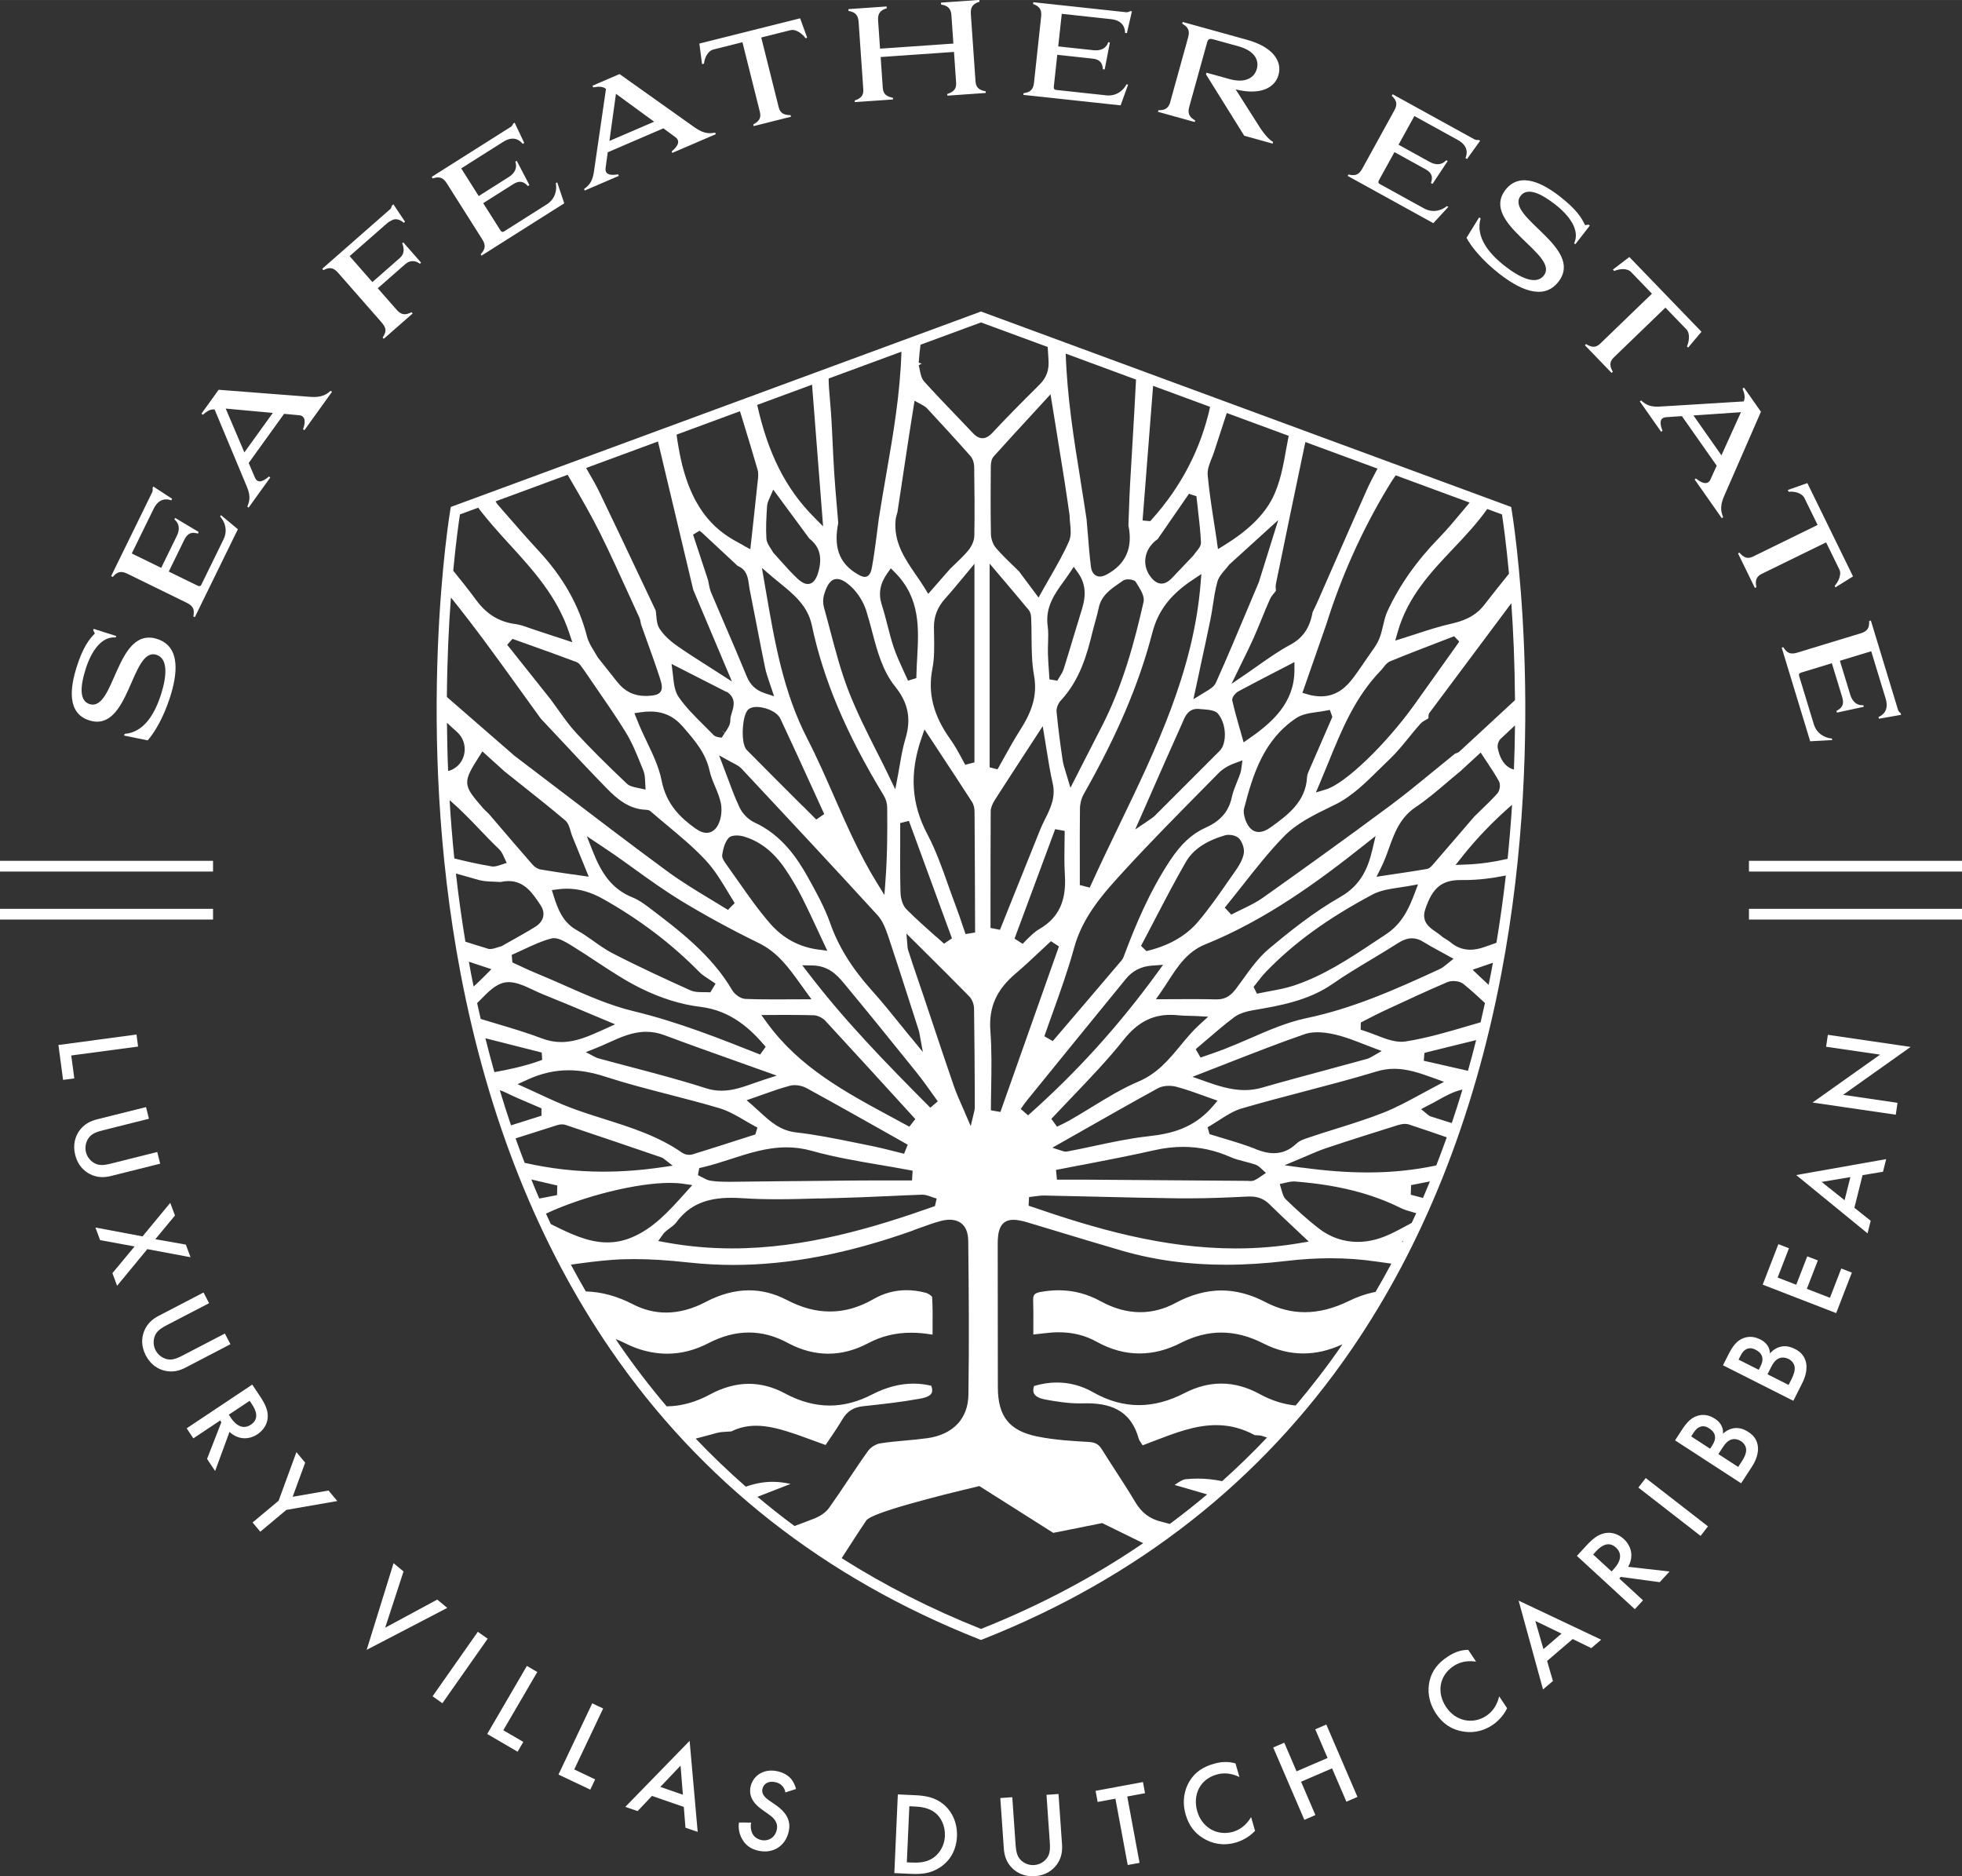 <?xml version="1.0" encoding="UTF-8"?> <svg xmlns="http://www.w3.org/2000/svg" id="Layer_1" width="149.12mm" height="142.58mm" viewBox="0 0 422.72 404.17"><rect x="0" y="0" width="422.72" height="404.17" fill="#333333" stroke="none"/><defs><style>.cls-1{fill:#fff;stroke-width:0px;}</style></defs><path class="cls-1" d="M181.34,335.65c2.44-3.79,4.77-7.38,5.3-8.12,1.22-1.72,15.53-5.31,23.94-7.31l.43-.1,15.92,10.08,10.54-2.11,8.83,4.33c-10.66,7.28-22.31,13.45-34.94,18.47-10.71-4.26-20.72-9.35-30.02-15.24M302.12,267.36l.19-.06c-.06.12-.13.24-.19.36v-.3ZM250.28,327.81c-2.55-.6-4.32-1.93-5.73-4.32-1.32-2.23-2.76-4.45-4.15-6.59-.99-1.53-2.01-3.11-3-4.69-.68-1.1-1.43-1.52-2.85-1.6-3.23-.18-7.25-.4-11-1.16-6.07-1.22-8.55-4.3-8.56-10.62-.02-10.29-.03-20.58-.03-30.87,0-2.57.4-5.2,3.37-5.2.79,0,1.78.18,3.02.55,2.11.63,4.21,1.27,6.31,1.9l.56.17c4.41,1.33,8.94,2.71,13.4,4,7.07,2.06,14.44,3.06,22.52,3.06,4.13,0,8.53-.28,13.07-.82,3.27-.39,6.36-.58,9.44-.58,3.32,0,6.62.23,9.81.7,1.1.16,2.2.31,3.31.46-1.1,2.07-2.24,4.1-3.41,6.1-.17.03-.34.06-.51.09-1.71.38-3.49,1.01-5.13,1.81-3.38,1.66-6.52,2.46-9.6,2.46-2.92,0-5.7-.72-8.51-2.19-3.15-1.65-6.34-2.49-9.47-2.49s-6.55.9-9.82,2.67c-2.46,1.33-5.03,2.01-7.64,2.01-2.82,0-5.69-.79-8.53-2.35-2.9-1.59-5.87-2.37-9.08-2.37-1.26,0-2.58.13-3.92.37-1.37.25-1.58.75-1.55,1.77.06,1.8.05,3.59.04,5.49,0,.63,0,1.26-.01,1.9.22-.03.42-.05.53-.06.69-.07,1.29-.13,1.88-.21,1.06-.14,2.09-.21,3.06-.21,3.05,0,5.72.67,8.18,2.04,3,1.67,6.09,2.52,9.19,2.52s5.95-.76,8.93-2.27c2.97-1.5,5.83-2.23,8.75-2.23s5.98.77,9.08,2.36c2.78,1.42,5.66,2.14,8.56,2.14s5.6-.68,8.45-1.97c-3.16,4.59-6.53,8.98-10.08,13.18-2.59-.24-5.19-1.06-7.75-2.46-2.73-1.5-5.51-2.26-8.28-2.26-2.62,0-5.27.68-7.88,2.03-3.41,1.75-6.64,2.61-9.89,2.61s-6.58-.91-9.86-2.78c-2.42-1.38-5.03-2.09-7.76-2.09-1.62,0-3.29.25-4.95.75-.23.68-.22,1.25.02,1.67.41.73,1.48,1.07,2.32,1.23,2.38.44,4.94.85,7.5.85.25,0,.5,0,.75-.01.3-.01.59-.01.88-.01,6.1,0,9.61,2.39,11.05,7.52.11.39.37.78.65,1.19.08.11.15.22.22.34.89-.33,1.77-.67,2.65-1.01,4.27-1.64,8.67-3.34,13.18-3.34,2.95,0,5.67.71,8.33,2.16.14.01.28.02.42.02.44.02.9.03,1.33.2.29.11.6.2.89.3-3.09,3.26-6.32,6.39-9.66,9.39-1.74-.36-3.48-.55-5.24-.55-.84,0-1.7.04-2.54.12-.75.07-1.5.59-2.29,1.13-.06.04-.12.08-.18.12l2.43.7c1.46.42,3,.87,4.58,1.33-2.6,2.2-5.28,4.31-8.03,6.36-.6-.17-1.2-.33-1.8-.47M196.8,265c.35-.12,1.23-.44,1.23-.44,1.51-.55,3.05-1.11,4.61-1.53.73-.2,1.4-.29,2.01-.29,1.17,0,3.91.44,3.96,4.54.12,10.49.21,21.76.04,33.15-.07,5.17-3.3,8.59-8.85,9.37-1.59.22-3.21.37-4.77.51-1.79.16-3.63.33-5.4.61-.91.14-2.05.85-2.59,1.6-1.47,2.05-2.89,4.18-4.28,6.25-1.34,2-2.71,4.05-4.13,6.04-.65.92-1.8,1.75-3.16,2.29-1.43.57-2.86,1.09-4.29,1.62-2.73-2.02-5.39-4.11-7.98-6.29,1.88-.75,3.77-1.48,5.62-2.19.5-.19,1-.39,1.51-.58-1.29-.3-2.6-.46-3.88-.46-1.94,0-3.86.37-5.76,1.05-3.75-3.29-7.36-6.74-10.8-10.36,1-.25,1.99-.52,2.98-.79.5-.14,1-.28,1.49-.41.75-.21,1.54-.25,2.3-.29.31-.02.61-.03.91-.06,1.66-.82,3.41-1.22,5.35-1.22,2.41,0,4.81.65,6.63,1.21,1.95.6,3.86,1.31,5.88,2.05.8.29,1.61.59,2.45.89.28-.43.58-.86.88-1.3.92-1.35,1.86-2.75,2.72-4.2,1.03-1.75,2.4-2.63,4.46-2.85l.24-.03c3.92-.42,7.96-.86,11.87-1.57.78-.14,2.23-.41,2.66-1.21.21-.39.19-.93-.06-1.6-1.27-.31-2.57-.46-3.86-.46-2.89,0-5.88.78-8.88,2.33-3.12,1.61-6.12,2.39-9.18,2.39s-6.35-.85-9.6-2.61c-2.55-1.38-5.17-2.07-7.8-2.07s-5.55.76-8.32,2.27c-3.11,1.69-6.26,2.56-9.38,2.58-3.62-4.27-7.05-8.73-10.26-13.41-.24-.36-.48-.73-.72-1.09.69.27,1.37.58,2.02.9.75.36,1.5.72,2.26,1,2.29.84,4.59,1.26,6.83,1.26,2.99,0,5.96-.76,8.84-2.25,3-1.55,5.86-2.31,8.75-2.31s5.61.75,8.36,2.23c2.88,1.55,5.82,2.33,8.73,2.33s5.79-.76,8.65-2.28c2.86-1.51,5.88-2.24,9.23-2.24,1.47,0,2.97.14,4.6.42,0-.6,0-1.19.01-1.78.02-2.19.03-4.27-.1-6.32-.07-.23-.81-.77-1.38-.92-1.39-.37-2.79-.56-4.14-.56-2.5,0-4.9.64-7.11,1.92-3.12,1.79-6.18,2.67-9.34,2.67s-6.14-.82-9.39-2.51c-2.62-1.36-5.34-2.05-8.09-2.05-3.03,0-6.17.84-9.32,2.5-2.89,1.52-5.77,2.29-8.54,2.29-2.45,0-4.86-.6-7.16-1.79-3.41-1.76-6.82-2.68-10.14-2.76-1.1-1.9-2.18-3.82-3.22-5.77,2.94-.42,5.91-.81,8.88-1.03,1.52-.12,3.13-.17,4.8-.17,3.44,0,7.09.23,11.86.75,3.12.34,6.31.51,9.48.51,12.01,0,24.68-2.43,38.76-7.44M222.37,259.98l-.75-.26.09-1.86,1.28-.16c.65-.09,1.26-.17,1.9-.17h.13c3.56.07,7.1.16,10.65.24h.06c6.06.15,12.33.29,18.49.37.59,0,1.19,0,1.78,0,4.56,0,9.02-.2,12.77-.39.17,0,.35-.01.51-.01,1.76,0,3.06.52,4.24,1.68,1.7,1.68,3.43,3.3,5.26,5.02l3.2,3.01-2.1.35c-4.43.75-9,1.13-13.59,1.13h0c-15.74,0-30.41-4.3-43.91-8.95M176.62,258.17h.06c1.37-.04,2.74-.08,4.11-.11,3.32-.08,6.7-.23,9.97-.38h.14c2.53-.12,5.15-.24,7.73-.33h.08c.65,0,1.26.21,1.85.42.12.04.23.08.33.12l.92.3-.38,1.62-.55.19c-12.49,4.41-27.38,8.92-43.11,8.92h0c-4.84,0-9.66-.43-14.32-1.29l-1.63-.3.96-1.36c.17-.24.32-.42.49-.58.33-.3.69-.56,1.03-.82.55-.4,1.05-.78,1.4-1.24,2.69-3.67,6.34-5.31,11.82-5.31.78,0,1.62.03,2.57.09,2.24.15,4.64.22,7.35.22,3.05,0,6.16-.09,9.17-.18M119.19,263.94c-.17-.09-.34-.17-.51-.25-.35-.75-.7-1.51-1.05-2.26l.18-.08c8.03-3.73,19.42-6.54,26.5-6.54,1.07,0,2.04.06,2.89.19l1.96.28-1.57,1.75c-3.54,3.94-6.88,7.65-11.61,9.58-1.7.69-3.38,1.02-5.15,1.02-4.12,0-7.94-1.87-11.63-3.68M284.33,264.76c-2.6-1.97-5.03-4.22-7.26-6.37-.53-.51-.73-1.24-.93-1.94l-.41-1.4,1.35-.3c.54-.12,1.1-.25,1.66-.25.09,0,.19,0,.28.01,9.16.72,16.4,2.54,22.79,5.72.81.4,1.74.66,2.65.91l.67.19c-.32.7-.64,1.41-.97,2.1-.36.19-.72.38-1.07.57l-.05.03c-2.21,1.2-4.3,2.33-6.62,2.96-1.29.35-2.6.53-3.89.53-2.98,0-5.81-.95-8.2-2.76M303.96,257.35l.06-2.06,4.06-.8c-.49,1.19-.98,2.38-1.49,3.56l-2.64-.69ZM114.46,254.07l5.6,1.3-.04,2.07-3.83.74c-.59-1.36-1.16-2.73-1.72-4.12M153.1,254.34c-.62-.09-1.17-.39-1.7-.67-.12-.07-.22-.12-.32-.17l-.71-.36.28-1.52.68-.16c2.04-.47,4.08-1.13,6.06-1.77,3.85-1.25,7.82-2.54,12.05-2.54,1.88,0,3.66.25,5.46.75,4.78,1.35,9.81,2.2,14.67,3.03,1.9.32,4.06.69,6.14,1.08l.92.17-.13,2.1s-3.18,0-4.26,0c-1.26,0-2.51,0-3.76,0-1.52,0-3.04,0-4.55.02-4.36.04-8.72.09-13.08.13h-.59c-4.32.05-8.65.1-12.97.14h-.47s0,0,0,0c-1.5,0-2.64-.07-3.7-.23M227.53,252.01c1.85-.36,3.7-.71,5.55-1.07h.07c5.11-.99,10.4-2,15.55-3.17,2.11-.48,4.2-.72,6.2-.72,3.54,0,6.9.73,10.27,2.22.95.42,2.01.69,3.03.95.76.19,1.54.39,2.29.65.52.18.93.56,1.29.89l.97.9-1.1.75c-.45.31-.91.62-1.44.86-.2.09-.43.14-.73.14-.13,0-.26,0-.4-.02-.14-.01-.26-.02-.37-.02l-14.58-.11c-6.82-.05-13.64-.1-20.46-.15-.89,0-1.77,0-2.66,0h-3.29s-.2-2.1-.2-2.1ZM113.04,250.49c-.67-1.74-1.33-3.5-1.96-5.27,3.05-.98,6.02-1.92,8.94-2.84.36-.12.74-.18,1.09-.18.27,0,.51.04.72.11,7.64,2.55,15.09,5.1,20.73,7.03.18.06.32.16.41.23l1.96,1.53-2.46.36c-4.34.63-8.44.93-12.55.93-5.77,0-11.34-.65-16.88-1.9M280.6,251.54l-3.84-.53,3.57-1.5c.44-.18.87-.37,1.31-.56,1.3-.56,2.65-1.14,4.03-1.61,5.11-1.71,10.27-3.34,15.56-4.99.52-.16,1.03-.25,1.47-.25.31,0,.59.04.84.12,2.73.9,5.43,1.82,8.17,2.77-.73,2.04-1.48,4.07-2.26,6.06-4.66.99-9.53,1.51-14.75,1.51-4.39,0-9-.34-14.11-1.04M107.67,234.84c.45.14.9.32,1.36.54,1.65.82,3.38,1.55,5.05,2.26.66.28,1.3.55,1.94.83l.64.28v1.59s-6.56,2.07-6.56,2.07c-.85-2.49-1.65-5.02-2.42-7.58M312.77,241.92c-1.51-.48-3.01-.96-4.52-1.43-.28-.09-.49-.26-.8-.52l-1.27-1.05,1.44-.76c.81-.39,1.59-.82,2.34-1.25,1.61-.9,3.27-1.81,5.13-2.2-.73,2.43-1.49,4.84-2.3,7.21,0,0-.01,0-.02,0M229.02,247.97l-2.29-.74,2.1-1.19c1.32-.75,2.63-1.49,3.95-2.24l.49-.28c5.3-3.01,10.77-6.12,16.22-9.1.62-.34,1.43-.52,2.35-.52.57,0,1.14.07,1.65.21,1.97.52,3.91,1.22,5.79,1.9.53.19,1.06.38,1.59.57l1.46.51-1,1.18c-4.09,4.8-9.06,5.96-13.82,6.48-3.99.44-8.01,1.3-11.9,2.13-1.85.4-3.74.8-5.61,1.15-.12.02-.25.04-.37.04-.21,0-.41-.03-.61-.1M193.12,248.11c-2.07-.52-4.03-1.01-6.01-1.4-1.03-.2-2.05-.41-3.08-.62-4.07-.83-8.28-1.68-12.46-2.15-3.49-.39-5.62-2.35-7.88-4.43-.47-.43-.95-.87-1.45-1.31l-1.38-1.2,1.72-.6c.61-.21,1.19-.42,1.76-.62l.06-.02c2.1-.75,3.92-1.39,5.83-1.89.29-.08.62-.12.97-.12.88,0,1.85.24,2.59.65,6.56,3.59,13.19,7.33,19.59,10.94l2.19,1.24-.78,1.95c-.57-.14-1.13-.28-1.69-.42M147.05,248.37c-5.09-3.59-11.05-5.48-16.81-7.3-2.25-.71-4.57-1.45-6.83-2.28-2.44-.9-4.78-1.98-7.25-3.13-.82-.38-1.66-.77-2.52-1.16l-2.12-.96,2.12-.97c2.97-1.36,5.88-2.02,8.88-2.02,2.46,0,5.03.45,7.87,1.37,4.53,1.47,9.23,2.69,13.78,3.86,3.56.92,7.24,1.87,10.83,2.94,1.93.58,3.72,1.62,5.44,2.63.64.38,1.31.77,1.99,1.13l.76.41-.45,1.48-3.5,1.12c-3.29,1.06-6.69,2.15-10.05,3.18-.2.06-.43.09-.68.09-.55,0-1.1-.15-1.46-.41M270.47,247.49c-2.15-.86-4.43-1.54-6.63-2.2-.9-.27-1.8-.54-2.69-.82l-.55-.17-.42-1.48.71-.41c.59-.35,1.19-.74,1.77-1.11,1.62-1.04,3.14-2.03,4.91-2.54,4.42-1.29,8.94-2.47,13.31-3.62,5.17-1.36,10.53-2.76,15.73-4.34,1.26-.38,2.5-.57,3.78-.57,2.76,0,5.36.86,8.48,1.99l2.25.82-2.12,1.12c-.98.52-1.93,1.04-2.86,1.54-2.73,1.48-5.3,2.88-8.02,3.96-3.39,1.34-6.93,2.45-10.35,3.52-1.76.55-3.59,1.12-5.39,1.73l-.33.11c-.96.32-2.04.67-2.68,1.29-1.49,1.42-3.1,2.1-4.91,2.1-1.18,0-2.49-.29-4-.9M306.76,228.5l.14-1.68.74-.21,10.4-2.56c-.56,2.22-1.14,4.43-1.76,6.61l-9.52-2.16ZM104.58,223.65l12.14,3.08.09,1.58-.76.28c-3.19,1.1-6.45,1.82-9.53,2.36-.68-2.4-1.33-4.84-1.94-7.3M259.62,232.91l-2.7-.95,2.67-1.04c1.56-.6,3.11-1.21,4.65-1.81l.27-.11c5.7-2.22,11.04-4.31,16.57-6.23.78-.27,1.7-.41,2.74-.41,1.16,0,2.48.17,3.92.51,2.01.47,3.96,1.23,6.02,2.03l.11.04c.56.22,1.14.44,1.73.67l2.09.79-1.94,1.12c-.47.27-.83.47-1.23.58-2.64.73-5.28,1.43-7.92,2.15l-.24.07c-4.75,1.28-9.65,2.59-14.44,3.97-1.24.36-2.46.53-3.76.53-2.91,0-5.7-.9-8.54-1.9M152.03,234.4c-5.26-1.7-10.7-3.13-15.97-4.52-2.36-.62-4.76-1.25-7.12-1.9-.16-.04-.4-.12-.67-.26l-2.06-1.08,2.16-.85c.9-.35,1.8-.76,2.66-1.15,2.69-1.22,5.24-2.38,8.2-2.38,1.33,0,2.62.24,3.93.73,5.12,1.92,10.21,3.73,15.61,5.65,1.86.66,3.73,1.33,5.64,2.01l2.94,1.05-2.97.96c-.71.23-1.39.47-2.06.71-2.29.81-4.46,1.58-6.87,1.58-1.16,0-2.28-.18-3.42-.55M192.6,240.9c-10.47-5.63-20.33-10.93-27.34-20.57l-1.22-1.68,3.69-.02c.92,0,1.82,0,2.73,0,1.96,0,3.48.02,4.9.07.83.03,1.88.55,2.53,1.26,6.37,6.89,12.79,13.94,19.01,20.76l.31.34-1.29,1.64c-1.11-.6-2.22-1.2-3.32-1.8M226.51,241.02c1.43-1.53,2.9-3.07,4.33-4.56l.04-.04c3.82-3.99,7.77-8.11,11.24-12.47,2.95-3.7,6.07-5.34,10.11-5.34.59,0,1.22.04,1.86.11.71.08,1.42.09,2.18.1.5,0,1,.02,1.51.05l2.53.14-1.88,1.71c-1.49,1.35-2.79,2.93-4.06,4.46-2.58,3.12-5.02,6.07-9.09,7.8-3.5,1.48-6.84,3.53-10.07,5.51-1.54.94-3.12,1.91-4.71,2.82-.79.45-1.61.84-2.41,1.22l-.35.17-1.23-1.68ZM116.78,223.69c-3.43-1.29-6.89-2.31-10.55-3.4-.88-.26-1.77-.53-2.66-.8-.26-1.13-.52-2.27-.77-3.41.26-.26.53-.53.79-.79,1.55-1.59,3.16-3.24,5.1-3.64.29-.06.59-.09.91-.09,1.72,0,3.58.88,5.38,1.73.7.33,1.41.66,2.08.93,3.26,1.3,6.47,2.65,9.87,4.08,1.1.46,2.21.93,3.35,1.41l2.25.94-2.65,1.2c-2.99,1.35-5.83,2.62-8.95,2.62-1.4,0-2.76-.25-4.14-.77M296.38,222.95c-.83-.32-1.66-.65-2.46-.9l-.76-.24.03-1.55,1.67-.86c.95-.49,2.03-1.05,3.09-1.54l1.76-.82c3.97-1.85,8.05-3.74,12.13-5.48.45-.19.97-.23,1.32-.23.32,0,1.4.04,2.1.6,1.59,1.26,3.04,2.61,4.68,4.13-.3,1.4-.62,2.79-.94,4.16-.88.25-1.75.51-2.55.74-4.65,1.37-9.04,2.66-13.6,3.38-.3.05-.61.07-.93.07-1.8,0-3.69-.74-5.52-1.46M174.18,209.67l-1.33-1.74,2.19.04c3.38.06,5.23,1.96,6.7,3.73,4.69,5.65,9.65,11.75,15.63,19.19,1.43,1.78,2.77,3.67,4.07,5.5l.61.85-1.61,1.37c-9.76-9.81-18.47-18.75-26.25-28.94M219.93,238.88c.41-.6.82-1.19,1.27-1.76,7.54-9.29,14.36-17.68,21.37-26.25,1.47-1.79,3.3-2.71,5.75-2.88l2.27-.16-1.34,1.84c-8.25,11.33-17.32,21.34-27.75,30.59l-1.58-1.39ZM318.53,210.09l-1.25-1.2,4.37-1.5c-.12.68-.24,1.35-.37,2.03-.18.92-.37,1.82-.55,2.73-.73-.68-1.46-1.35-2.21-2.06M101.43,209.42c-.14-.76-.27-1.51-.41-2.26l4.85,1.61-1.19,1.21c-.82.83-1.71,1.68-2.63,2.53-.21-1.03-.43-2.05-.62-3.09M213.49,239.17c0-1.57.04-3.16.06-4.71.07-4.08.14-8.3-.17-12.4-.38-5.01,1.27-8.79,5.34-12.26,1.99-1.7,3.93-3.52,5.8-5.28l.12-.11c.59-.56,1.19-1.12,1.79-1.67l1.72,1.13-12.61,35.66-2.06-.36ZM257.62,226c.62-.53,1.23-1.05,1.85-1.58l.13-.11c2.03-1.74,4.11-3.54,6.28-5.17,1.26-.95,3.02-1.34,4.24-1.55,5.51-.94,11.74-2,16.99-5.65,2.71-1.89,5.6-3.61,8.38-5.28,1.85-1.11,3.76-2.26,5.61-3.44,1.18-.76,2.14-1.1,3.11-1.1.81,0,1.59.24,2.4.74,1.2.74,2.48,1.44,3.84,2.18.44.24.88.48,1.33.73l1.38.76-1.43,1.16c-.52.42-1,.81-1.56,1.07-9.87,4.56-18.85,8.5-28.7,10.56-4.15.87-8.2,2.63-12.12,4.34-1.84.8-3.74,1.62-5.65,2.36-1.28.49-2.59.94-3.86,1.38-.39.14-.79.27-1.18.41l-1.04-1.81ZM136.43,217.8c-5.04-1.21-9.9-3.37-14.61-5.45-2-.88-4.05-1.79-6.08-2.62-1.18-.48-2.35-1.02-3.48-1.55-.43-.2-.87-.4-1.3-.6l-.56-.26-.15-1.63.7-.31c.65-.29,1.31-.6,1.94-.89,1.89-.88,3.84-1.8,5.89-2.33.17-.04.35-.07.55-.07,1.2,0,2.56.83,3.76,1.57l.21.13c1.74,1.06,3.47,2.2,5.14,3.31,3.05,2.01,6.21,4.1,9.51,5.74,4.35,2.16,8.79,3.55,12.85,4.03,6.71.79,10.93,4.8,14.17,8.62l-1.2,1.67c-8.71-3.46-17.71-7.04-27.34-9.36M207.89,239.65c-.2-.48-.42-.96-.63-1.43-.6-1.37-1.23-2.78-1.73-4.22-1.66-4.82-3.34-9.83-4.81-14.25-.65-1.94-1.3-3.88-1.95-5.82-.3-.9-.61-1.8-.92-2.7l-.03-.08c-.72-2.12-1.47-4.31-2.16-6.49-.07-.21-.11-.43-.13-.69l-.24-2.87,4.05,4.02c3.12,3.1,6.35,6.31,9.48,9.51.61.62,1.03,1.67,1.04,2.62.1,6.37.13,12.78.16,18.97v2.31c.01.32-.06.63-.12.89l-.76,3.16-1.26-2.93ZM152.41,213.73c-.3-.01-.6-.01-.89-.01-.94,0-1.91,0-2.76-.39-5.04-2.27-10.97-4.99-16.74-7.96-1.46-.75-2.81-1.71-4.12-2.64-1.15-.81-2.33-1.65-3.57-2.33-3.05-1.68-4.13-4.5-5.06-7.47l-.37-1.19,1.24-.17c.66-.09,1.33-.14,1.98-.14,2.61,0,5.16.72,7.81,2.21,7.84,4.4,14.8,9.68,20.69,15.69.58.6,1.34,1.09,2.07,1.57.22.14.43.28.65.43l.83.56-1.12,1.87-.63-.03ZM270.08,212.59l.43-.53c.19-.23.37-.46.55-.7.55-.7,1.11-1.42,1.75-2.07,5.95-6.17,13.22-11.44,22.88-16.59,1.72-.92,3.73-1.21,5.86-1.53.7-.1,1.41-.21,2.13-.34l1.84-.33-.66,1.75c-1.3,3.44-2.76,6.72-6.27,9.02-.77.51-1.54,1.02-2.31,1.53l-.17.11c-5.38,3.58-10.96,7.27-17.34,9.39-1.69.56-3.48.89-5.2,1.21-.66.12-1.31.24-1.96.38l-.8.16-.73-1.47ZM324.44,188.58c-.54,4.74-1.21,9.59-2.03,14.51-.85.3-1.71.6-2.56.9-1.12.39-2.12.59-3.07.59-1.6,0-3.02-.54-4.34-1.66-.24-.21-.53-.38-.83-.56-.36-.22-.73-.44-1.07-.74-.34-.31-.77-.6-1.18-.88-1.42-.97-3.18-2.19-2.27-4.9,1.55-4.63,3.54-6.27,7.63-6.27,0,0,.54,0,.71,0,3.08,0,6.07-.38,9.01-.98M105.04,204.33c-1.59-.47-3.18-.98-4.77-1.48-.82-4.98-1.5-9.89-2.04-14.69,1.61.46,3.26.92,4.98,1.41.99.27,2.09.31,3.16.35.51.02,1,.04,1.48.07.59-.13,1.16-.2,1.69-.2,3.5,0,5.25,2.66,6.95,5.24.67,1.01.66,1.88.54,2.43-.19.85-.77,1.6-1.7,2.18-1.65,1.03-3.38,1.99-5.05,2.93-.72.4-1.41.79-2.11,1.19l-.14.08-.15.04c-.24.05-.51.14-.75.22-.51.16-1.03.33-1.54.33-.2,0-.39-.03-.56-.08M160.57,215.17c-1.05-.04-2.3-1-2.81-1.87-4.45-7.6-11.58-13-17.87-17.76-1.1-.83-2.28-1.69-3.55-2.2-4.63-1.85-6.81-5.36-8.67-10.07l-1.24-3.14,3.1,2.06c1.03.69,1.91,1.27,2.77,1.87,1.5,1.04,3.01,2.13,4.46,3.18,3.14,2.26,6.39,4.59,9.73,6.64,5.23,3.19,10.92,6.3,16.92,9.23,4.14,2.02,6.48,5.28,9.19,9.06.33.46.67.93,1.01,1.4l1.22,1.68-4.86.02c-1.15,0-2.26.01-3.35.01-2.46,0-4.33-.03-6.07-.1M250.21,213.58c.52-.75,1.02-1.52,1.5-2.26,2.01-3.11,4.07-6.31,7.92-7.87,13.04-5.27,24.22-13.43,34.35-21.47l2.4-1.9-.71,2.98c-.89,3.74-2.34,7.55-6.84,10.12-5.82,3.32-11.09,7.55-15.48,11.24-2.17,1.83-3.92,4.26-5.61,6.61l-.07.09c-.42.59-.84,1.17-1.27,1.74-1.08,1.45-2.21,2.42-4.22,2.42h-.16c-1.4-.04-2.93-.06-4.82-.06-1.12,0-2.25,0-3.41.01l-4.74.02,1.16-1.67ZM176.31,204.55c-4.1-.55-7.57-2.41-10.31-5.53-2.53-2.88-4.77-6.08-6.93-9.17l-.06-.08c-.81-1.16-1.65-2.36-2.49-3.52l-.03-.05c-.55-.76-1-1.44-.88-2.13.19-1.15.52-2.59,1.36-3.55.39-.45,1.16-.55,1.73-.55.52,0,1.07.08,1.52.21,3.58,1.05,6.53,3.38,9.04,7.13,1.36,2.03,2.57,4.09,3.58,6.1,1.18,2.34,2.28,4.7,3.44,7.19.37.8.75,1.61,1.14,2.44l.82,1.76-1.92-.26ZM245.85,203.73l.37-.7c.85-1.61,1.7-3.24,2.54-4.85l.02-.05c2.13-4.09,4.34-8.32,6.68-12.39,1.57-2.72,4.27-4.57,8.52-5.82.22-.06.47-.09.74-.09.76,0,1.79.26,2.29.84.75.88,1.16,2.3.95,3.3-.28,1.35-1.09,2.64-1.85,3.72-.51.72-1.01,1.45-1.52,2.17-2.01,2.9-4.09,5.88-6.4,8.62-2.51,2.99-6.08,5.09-10.61,6.25l-.58.15-1.16-1.14ZM218.59,202.18l8.75-23.57,2.05.38c0,.8-.02,1.6-.03,2.4-.04,2.32-.07,4.71.07,7.05.36,5.65-1.33,9.25-5.47,11.67-1.11.65-2.09,1.63-3.03,2.59-.2.2-.4.4-.6.61l-1.74-1.12ZM201.7,201.79c-2.14-1.9-4.35-3.86-6.4-5.92-.91-.9-1.26-2.52-1.29-3.73-.09-3.52-.08-7.09-.06-10.55,0-1.16,0-2.31,0-3.46v-.83s1.88-.47,1.88-.47l9.27,25.3-1.7,1.15c-.56-.5-1.13-1.01-1.69-1.51M315.04,184.51c3.22-4.05,6.81-7.74,10.74-11.16-.24,3.79-.56,7.68-.96,11.65-2.88.66-5.83,1.11-8.91,1.23l-2.3.08,1.44-1.8ZM105.86,186.62c-2.64-.45-5.3-1.03-7.98-1.71-.43-4.29-.77-8.48-1.01-12.55,2.28,1.96,4.36,4.1,6.39,6.23,1.39,1.46,2.82,2.95,4.29,4.35.48.46.76,1.07,1.03,1.66l.59,1.28-1.35.44c-.51.17-1.04.34-1.58.34-.13,0-.26-.01-.38-.03M225.01,223.21c.57-1.63,1.15-3.24,1.71-4.81l.05-.13c1.73-4.83,3.36-9.37,4.64-14.06,1.9-6.97,6.55-12.02,11.04-16.91,5.33-5.81,10.97-11.51,16.42-17.04,1.24-1.25,2.46-2.49,3.68-3.73.88-.89,2.02-1.59,3.48-2.13l1.66-.61-.24,1.75c-.04.31-.1.67-.22,1.03-.22.64-.48,1.28-.73,1.9-.42,1.06-.87,2.15-1.1,3.25-.65,3.05-2.43,5.13-5.62,6.55-2.95,1.32-5.34,3.52-7.74,7.17-4.45,6.75-7.43,13.97-9.75,20.14l-.07.18c-.13.36-.28.77-.56,1.1-4.45,5.24-9.16,10.77-14.84,17.4l-1.81-1.04ZM196.24,223.48c-.73-.89-1.46-1.79-2.18-2.69-1.99-2.46-4.01-4.98-6.13-7.33-4.41-4.91-7.28-9.55-9.06-14.59-1.22-3.47-3.11-6.86-4.78-9.86-2.29-4.12-5.68-9.18-11.58-11.87-1.26-.58-2.54-1.86-3.17-3.21-.99-2.09-1.8-4.29-2.59-6.41-.26-.71-.52-1.41-.79-2.1l-1.03-2.71,2.54,1.4c.16.09.33.18.5.26.65.34,1.31.68,1.82,1.22,9.88,10.56,19.55,20.92,29.24,31.51,1.18,1.28,1.82,3.04,2.44,4.87,1.71,5.11,3.38,10.32,4.99,15.36l.03.08c.49,1.53.98,3.06,1.47,4.59.07.22.11.43.14.59l.73,4.02-2.59-3.16ZM297.49,187.04c.72-1.43,1.26-2.91,1.77-4.34,1.17-3.24,2.38-6.57,5.73-8.82,2.35-1.58,4.57-3.46,6.71-5.28.9-.77,1.92-1.64,2.93-2.46l4.39-4.03.68,1.04c.24.38.49.74.73,1.1.92,1.38,1.78,2.68,2.54,4.07.37.68.18,2-.38,2.62-1.15,1.28-2.4,2.49-3.62,3.66-.46.45-.91.88-1.35,1.32l-2.08,2.42c-2.22,2.58-4.43,5.16-6.66,7.73l-.09.1c-.45.52-.83.93-1.37,1.02-2.27.39-4.62.74-7.12,1.11l-3.73.56.92-1.83ZM123.31,188.35c-2.36-.34-4.6-.67-6.82-1.05-.61-.1-1.3-.52-1.79-1.09-2.44-2.79-4.88-5.65-7.25-8.41l-2.12-2.48c-.14-.14-.26-.26-.39-.37-.3-.28-.6-.57-.88-.88-2.22-2.58-3.34-3.87-3.4-5.44-.05-1.47.86-2.97,2.6-5.71l.67-1.06,4.8,4.33c1.14.91,2.26,1.8,3.38,2.69,3.19,2.53,6.49,5.15,9.66,7.83.66.56.92,1.45,1.17,2.32.1.36.21.72.33,1.03l3.58,8.79-3.54-.52ZM207.63,200.04c-.62-1.85-1.15-3.42-1.75-5-.55-1.45-1.08-2.94-1.59-4.38-1.31-3.71-2.66-7.5-4.48-10.95-3.46-6.53-3.88-13.05-1.33-20.54l.7-2.05,2.83,4.29c2.56,3.88,4.97,7.54,7.41,11.32.35.54.55,1.32.55,2.18.06,8.69.09,17.24.12,25.96l-2.06.34-.4-1.19ZM213.41,199.89v-4.34c0-6.81,0-13.85.04-20.77,0-.73.32-1.57.96-2.57,2.2-3.44,4.46-6.9,6.85-10.57l3.4-5.22.44,2.69c.13.81.26,1.6.38,2.36.41,2.54.79,4.95,1.33,7.28.69,3-.5,5.39-1.65,7.7-.36.72-.73,1.47-1.03,2.21-2,4.95-3.99,9.9-5.97,14.86,0,0-2.69,6.7-2.71,6.77l-2.04-.4ZM322.7,161.18c-.14-.67.14-1.58.62-2.03,1.03-.97,2.06-1.93,3.09-2.89-.03,3.07-.1,6.24-.23,9.51-1.27-.32-2.82-1.4-3.48-4.59M96.3,155.69l.17.15c.59.56,1.26,1.19,1.93,1.77,1.32,1.15,1.94,2.86,1.66,4.59-.28,1.71-1.35,3.06-2.95,3.72-.17.07-.36.11-.56.14-.15-3.58-.22-7.04-.25-10.37M149.92,178.53c-3.23-2.32-6.36-5.19-7.38-10.42-.55-2.83-1.87-5.59-3.15-8.27-.57-1.2-1.17-2.44-1.69-3.69-.17-.41-.34-.82-.51-1.26l-.51-1.26,1.34-.2c.75-.11,1.43-.16,2.08-.16,2.83,0,5.11,1.05,6.98,3.22l.3.34c2.4,2.79,4.68,5.42,5.5,9.2.25,1.13.72,2.27,1.18,3.36.49,1.17.95,2.28,1.22,3.49.35,1.56.13,3.44-.56,4.79-.76,1.5-1.88,1.73-2.48,1.73-.72,0-1.5-.29-2.31-.88M268.29,176.45c-.32-.91-.41-1.68-.25-2.28,1.96-7.61,4.29-14.82,11.21-19.47,1.31-.88,2.94-1.1,4.66-1.34.58-.08,1.16-.16,1.72-.27l.89-.17.54,1.51-1.38,3.17c-1.14,2.6-2.27,5.21-3.4,7.82l-.15.33c-.25.57-.49,1.11-.52,1.61-.25,5.34-4.2,8.21-7.69,10.75-1.02.75-1.91,1.11-2.72,1.11-1.29,0-2.28-.93-2.93-2.77M248.08,170.72c2.12-4.82,4.32-9.8,6.53-14.71.07-.15.14-.31.2-.47.54-1.27,1.21-2.84,3.2-2.84.11,0,.23,0,.36.02.19.02.4.03.6.05h.07c1.58.12,2.85.26,3.45,1.04,1.9,2.45,1.76,6.45.33,7.89-1.81,1.81-3.62,3.63-5.43,5.44l-.19.19c-2.77,2.78-5.55,5.56-8.33,8.33-.36.36-.78.65-1.24.96l-3.05,2.06,3.5-7.94ZM172.86,173.55c-3.92-3.91-7.96-7.95-11.95-11.98-.84-.85-.98-3.12-.84-4.97.07-.93.34-3.18,1.26-3.86.41-.31.99-.46,1.72-.46,1.63,0,4.32.89,5.11,2.58,2.51,5.36,5.01,10.82,7.42,16.11l2,4.38-1.71,1.19-3-3ZM154.84,158.8c-.19-.02-.65-.11-.96-.35l-.07-.05-.06-.06c-.65-.67-1.32-1.34-2-2.01-1.93-1.92-3.93-3.89-5.5-6.14-.88-1.26-1.05-2.86-1.22-4.41v-.06c-.03-.24-.06-.48-.09-.71l-.25-1.99s8.68,4.42,11.64,5.93c.03.02.07.03.11.04.07.02.18.05.3.12l.08.05.07.06c1.69,1.36,1.2,2.96.8,4.25-.18.59-.35,1.14-.34,1.65.03.96-.57,1.85-1.15,2.7l-.91-.55.88.6c-.11.15-.21.31-.31.46l-.37.57-.67-.09ZM267.11,156.99c-.59-2.09-1.15-4.06-1.6-6.04l-.04-.19.03-.19c.08-.57.76-1.35,1.3-1.64,2.89-1.56,5.83-3.07,8.67-4.54l3.42-1.77v1.75c-.02,6.98-4.68,11.19-9.73,14.69l-1.22.85-.82-2.92ZM137.72,169.79l-.36-.08c-.85-.18-1.73-.35-2.32-.92-4.53-4.29-7.9-7.66-10.91-10.92-1.42-1.54-2.66-3.28-3.85-4.95-.53-.74-1.08-1.51-1.63-2.25l-9.37-11.78,1.14-1.27,3.42,1.22c3.23,1.15,6.89,2.46,10.37,3.77.52.2.84.66,1.15,1.1.11.15.21.31.33.45l.04.04.03.05c.86,1.27,1.73,2.53,2.6,3.79l.08.12c2.14,3.1,4.36,6.3,6.37,9.57,1.4,2.28,2.42,4.81,3.4,7.26l.41,1.02c.31.76.34,1.58.38,2.38l.09,1.69-1.36-.29ZM284.4,168.61c.59-1.4,1.17-2.81,1.73-4.18,3-7.36,5.83-14.31,11.47-20.1.15-.16.31-.36.47-.57.41-.53.83-1.06,1.44-1.31,3.35-1.38,6.79-2.7,10.11-3.98,1.01-.39,3.68-1.42,3.68-1.42l1.1,1.15-.5.73-9.07,12.73c-6.22,8.71-14.99,17.13-19.15,18.39l-2.17.65.89-2.08ZM263.89,195.5l.58-.72c1.11-1.36,2.21-2.76,3.28-4.11,2.78-3.53,5.63-7.15,8.78-10.4,2.81-2.9,6.42-4.66,10.24-6.52l.96-.47c3.51-1.72,6.51-4.68,9.42-7.55.75-.74,1.49-1.47,2.24-2.18,1.52-1.44,2.88-3.12,4.2-4.74.73-.9,1.56-1.92,2.4-2.86.39-.44.9-.72,1.4-1,.12-.07.25-.14.37-.21v-.1c0-.42,0-.73.18-1.03l.03-.04.03-.04c5.63-7.56,11.45-15.35,17.62-23.59.42,5.93.74,12.97.79,20.88-2.92,2.7-5.83,5.4-8.7,8.05l-3.26,3.01c-.23.21-.52.31-.77.4-.07.02-.13.04-.2.07-1.43,1.15-2.86,2.32-4.28,3.49-3.16,2.59-6.41,5.26-9.73,7.73-10,7.43-19.89,14.5-27.39,19.82-1.36.97-2.9,1.71-4.39,2.43-.56.27-1.13.54-1.69.83l-.71.37-1.41-1.51ZM153.36,193.88l-.05-.03c-3.19-1.93-6.5-3.93-9.55-6.17-7.9-5.81-15.81-11.85-23.47-17.69-3.12-2.38-6.24-4.76-9.36-7.13l-.06-.04-5.51-4.79c-2.98-2.59-6.03-5.24-9.08-7.9.07-8.17.42-15.43.87-21.43,5.11,6.33,9.79,12.81,14.35,19.15,1.67,2.32,3.33,4.63,5,6.93,1.39,1.47,2.75,2.93,4.12,4.39,3.27,3.51,6.66,7.13,10.11,10.66,2.25,2.31,4.82,4.46,8.36,4.6.44.02.73.09.96.24l.06.04.05.05c1.14.99,2.34,1.99,3.49,2.95,2.88,2.4,5.85,4.87,8.41,7.63,1.92,2.06,3.4,4.53,4.84,6.92.46.76.92,1.52,1.39,2.27l-1.45,1.47c-1.16-.72-2.34-1.43-3.49-2.13M229.87,167.16c-.07-.25-.15-.5-.23-.75-.29-.95-.57-1.83-.71-2.78-.53-3.53-.96-6.99-1.29-10.3-.07-.76.31-1.78.9-2.42,4.1-4.38,5.69-9.97,6.86-14.87.18-.74.39-1.49.58-2.17.27-.95.54-1.94.74-2.91.54-2.63,2.47-3.97,4.34-5.26.3-.21.61-.42.9-.63l.06-.04c.31-.19.74-.23,1.05-.23.49,0,.99.1,1.29.27l.25.14.41.65c.76,1.22,1.63,2.6,1.36,3.81-1.87,8.28-4.41,17.95-9.05,26.92-1.27,2.45-2.52,4.92-3.78,7.38l-2.92,5.73-.76-2.54ZM191.5,167.13c-.82-1.7-1.68-3.41-2.52-5.06l-.03-.05c-2.13-4.23-4.34-8.6-6.09-13.08-1.66-4.25-2.84-8.75-3.99-13.1-.4-1.54-.86-3.28-1.33-4.94-.25-.88-.25-1.91-.01-2.74.68-2.38,1.55-3.44,2.82-3.44.87,0,1.85.55,3.1,1.72,1.41,1.32,2.61,3.26,3.21,5.18.45,1.44.84,2.91,1.22,4.34,1.1,4.2,2.24,8.54,5.03,11.99,2.79,3.47,3.46,6.94,2.15,11.24-.55,1.81-.88,3.74-1.2,5.6l-.02.1c-.11.66-.23,1.32-.35,1.98l-.6,3.15-1.4-2.88ZM232.65,190.64v-4.56c-.01-3.89-.02-7.91.03-11.87.01-1.11.31-2.25.8-3.12,7.25-12.77,11.94-23.79,14.77-34.71,1.24-4.8,3.86-8.25,8.76-11.51l1.83-1.22-.18,2.19c-1.55,18.83-9.65,35.6-17.48,51.82-2.01,4.16-4.08,8.46-6.02,12.73l-.37.81-2.15-.56ZM195.25,145.78c-.23-.52-.46-1.02-.7-1.54l-.04-.09c-.7-1.53-1.43-3.11-1.97-4.74-.53-1.58-.94-3.2-1.34-4.77-.37-1.45-.76-2.94-1.22-4.38-.77-2.39-.38-4.56,1.22-6.81l.73-1.03.89.89c5.51,5.55,5.14,12.09,4.79,18.42-.07,1.21-.13,2.4-.16,3.57l-.02.77-1.8.55-.38-.86ZM188.83,190c-3.64-5.91-6.42-12.27-9.12-18.42-1.81-4.13-3.67-8.39-5.76-12.44-5.2-10.09-7.04-20.81-8.99-32.16l-.8-4.64,2.23,1.91c.54.46,1.1.92,1.65,1.36,2.94,2.39,5.98,4.86,6.87,9.06,2.47,11.69,7.39,23.34,15.48,36.66.47.78.75,1.71.76,2.57.05,4.96.04,10.29-.36,15.63l-.24,3.26-1.72-2.79ZM226.11,146.36l-.13-1.96c-.08-1.19-.17-2.4-.2-3.6-.02-.77,0-1.53.03-2.28.04-1.21.08-2.47-.08-3.66-.57-4.07,1.49-6.92,3.48-9.67.4-.56.86-1.19,1.28-1.82l.85-1.28.89,1.25c1.61,2.25,1.88,4.69.87,7.9-.66,2.12-1.32,4.28-1.94,6.37-.61,2.04-1.3,4.32-1.99,6.51-.18.57-.49,1.07-.79,1.55-.08.12-.15.23-.21.34l-.37.61-1.68-.28ZM207.42,163.73l-.07-.12c-.8-1.49-1.64-3.03-2.62-4.4-3.65-5.1-4.87-9.92-3.84-15.18.45-2.27.4-4.7.36-7.05-.01-.63-.02-1.24-.03-1.86-.01-2.38.78-4.37,2.48-6.25,1.19-1.31,2.33-2.7,3.54-4.16l.83-1,1.88-2.26v42.78l-1.99.51c-.18-.34-.37-.67-.55-1.01M213.22,165.29v-43.88l2.89,3.41c1.82,2.15,3.71,4.37,5.55,6.6.31.37.47.92.51,1.71.06,1.35.07,2.71.08,4.03.02,2.78.05,5.65.54,8.37.82,4.58-.67,8.1-3.16,11.99-1.11,1.74-2.13,3.57-3.12,5.36-.41.73-.8,1.43-1.19,2.13l-.4.71-1.68-.43ZM164.78,149.32c-1.93-.63-3.13-1.76-3.91-3.66-1.5-3.65-3.08-7.35-4.62-10.91l-.03-.07c-1.01-2.34-2.01-4.67-3-7.02-.26-.62-.39-1.27-.51-1.9-.05-.27-.1-.54-.16-.8l-3.23-9.8,1.41-.84.62.52,7.57,7.05c2,.82,2.24,2.59,2.43,4.01.04.33.09.66.15.98.51,2.53,1,5.06,1.49,7.6l.02.1c.59,3.04,1.19,6.18,1.83,9.25.23,1.1.6,2.19.99,3.34.09.27.18.54.28.81l.67,2-2.01-.66ZM258.47,144.32c.82-3.76,1.59-7.31,2.32-10.86.22-1.05.38-2.14.54-3.19.25-1.64.5-3.33.96-4.96.28-.99.98-1.82,1.67-2.61.28-.32.56-.65.8-.98l.06-.08,10.58-9.61-4.18,13.37-.02.05c-.73,1.72-1.47,3.48-2.21,5.25-2.26,5.38-4.59,10.95-7.02,16.36-.38.85-1.26,1.38-2.28,1.99l-.45.27-2.12,1.3,1.36-6.29ZM301.15,136.09c2.18-7.62,7.21-12.92,12.07-18.04,2.52-2.65,5.08-5.4,7.21-8.41l3.18,1.17c.24,1.58.89,6.07,1.51,12.77-1.8,2.23-3.57,4.43-5.31,6.69-2.03,2.63-4.68,3.53-7.25,4.11-2.39.54-4.78,1.31-7.31,2.13l-.11.04c-.86.28-1.74.56-2.65.85l-1.88.59.54-1.89ZM119.78,137.18c-1.81-.6-3.44-1.15-5.08-1.68-.31-.1-.61-.21-.92-.32-.88-.31-1.77-.62-2.65-.74-3.55-.46-6.25-2.09-8.5-5.14-1.59-2.16-3.28-4.27-4.98-6.37.6-6.34,1.21-10.59,1.45-12.12l3.93-1.45c2.06,2.74,4.41,5.34,6.71,7.85,5.07,5.55,10.3,11.27,12.9,19.12l.67,2.01-3.52-1.17ZM247.69,123.96c-1.76-2.63-1.02-5.91,1.74-7.84l6.74-9.76,1.61.53.07.68c.08.74.16,1.47.25,2.21.27,2.32.54,4.69.65,7.05.03.74-.49,1.38-1,2-.19.23-.38.46-.52.68l-.05.08-1.47,1.55c-1.08,1.15-2.17,2.3-3.26,3.43-.73.75-1.47,1.14-2.2,1.14-.91,0-1.77-.59-2.54-1.75M171.81,124.63c-1.29-1.21-2.49-2.55-3.64-3.84l-.05-.06c-.48-.54-.96-1.08-1.45-1.61l-.09-.1-.06-.11c-.14-.25-.3-.5-.46-.75-.43-.66-.88-1.34-.93-2.11-.15-2.26-.03-4.45.14-7.06.04-.57.26-1.09.53-1.69l.8-1.83,7.78,10.55c2.24,1.73,2.85,4.05,1.91,7.29-.48,1.65-1.23,2.49-2.24,2.49-.67,0-1.4-.38-2.24-1.16M281.7,149.55l-1.09-.3,5.14-14.74c3.25-10.38,7.73-20.33,13.28-29.53.65-1.08,1.18-1.92,1.68-2.59l15.93,5.87c-.49.59-.99,1.17-1.46,1.74l-.04.05c-1.7,2.04-3.31,3.97-5.07,5.79-4.9,5.04-8.54,10.21-11.14,15.82-.44.95-.69,2.02-.93,3.06-.24,1.01-.46,1.94-.83,2.87-.42,1.03-1.04,1.91-1.71,2.85-.3.41-.56.79-.81,1.17-.37.52-.72,1.04-1.07,1.55-.78,1.14-1.57,2.3-2.44,3.38-1.86,2.33-4,3.46-6.55,3.46-.9,0-1.87-.14-2.89-.43M133.05,146.98c-.96-1.24-1.94-2.46-2.92-3.69l-1.33-1.67-.05-.08c-.23-.42-.49-.85-.74-1.26-.63-1.02-1.26-2.05-1.54-3.18-1.71-6.7-5.11-12.72-10.39-18.42-2.52-2.72-4.99-5.55-7.37-8.29l-1.5-1.73c-.17-.2-.3-.42-.43-.67l15.52-5.72.82,1.41c2.12,3.64,4.31,7.4,6.21,11.24,2.17,4.38,4.22,8.9,6.21,13.27l.14.31c.68,1.51,1.37,3.01,2.06,4.51.17.36.23.73.3,1.09.03.14.05.27.08.4.41,1.15.82,2.3,1.23,3.45.97,2.68,1.97,5.46,2.87,8.24.39,1.21.56,2.15.11,2.81-.47.67-1.4.84-2.87.91-.15,0-.29,0-.43,0-2.44,0-4.45-.99-5.97-2.94M267.08,143.71c.2-.42.76-1.55.76-1.55.76-1.54,1.55-3.13,2.26-4.74.63-1.42,1.22-2.87,1.8-4.28.54-1.32,1.1-2.69,1.7-4.04.24-.54.61-.99.97-1.42.11-.14.23-.27.33-.41,0-.1-.01-.2-.02-.29-.03-.4-.06-.8.02-1.21,2-9.73,4.14-20.14,6.31-30.4.01-.05.03-.1.05-.15l15.53,5.72s-.05.09-.07.13c-.83,1.56-1.61,3.03-2.29,4.56-2.42,5.42-4.83,10.93-7.17,16.26-1.08,2.47-2.16,4.93-3.24,7.39-.27.62-.56,1.23-.86,1.84l-.37.79c-.6,3.37-2.09,5.53-4.82,6.99-2.38,1.27-4.66,2.88-6.86,4.43-.82.58-1.64,1.16-2.48,1.73l-3.3,2.25,1.75-3.59ZM154.82,144.95c-.74-.48-1.49-.96-2.24-1.43-2.22-1.41-4.5-2.86-6.67-4.38-1.7-1.19-2.98-2.44-3.8-3.71-.53-.82-.62-1.83-.71-2.81-.04-.38-.07-.76-.13-1.12-1-2.12-3.28-6.92-3.28-6.92-2.87-6.08-5.83-12.32-8.78-18.44-.77-1.6-1.67-3.16-2.63-4.81l-.05-.09c-.08-.14-.17-.29-.25-.43l15.48-5.71,7.6,31.94,8.34,19.76-2.88-1.85ZM262.2,116.69c-.18-1.21-.36-2.4-.55-3.58-.57-3.69-1.12-7.18-1.45-10.75-.11-1.22.38-2.44.86-3.63.19-.47.37-.93.51-1.36.85-2.64,1.72-5.28,2.62-8.03l.12-.38,13.34,4.92c-.17.87-.34,1.75-.49,2.61-.65,3.69-1.32,7.5-2.99,10.8-1.87,3.68-5.27,7-10.38,10.15l-1.37.84-.24-1.59ZM160.16,117.47c-.58-.31-1.14-.62-1.7-.93-4.5-2.53-9.96-7.07-12.2-19.82l-.05-.3c-.2-1.13-.35-2.03-.44-2.8l13.66-5.04.36,1.17c1.2,3.92,2.34,7.62,3.43,11.41.23.8.13,1.69.04,2.48l-.05.42c-.33,3.16-.68,6.33-1.04,9.64l-.51,4.61-1.51-.82ZM199.25,126.7c-.6-.97-1.24-1.9-1.87-2.81-2.4-3.48-4.88-7.08-4.42-11.9.04-.43.16-.83.27-1.23.04-.16.09-.31.13-.46l.71-4.68c.56-3.7,1.12-7.41,1.68-11.11.24-1.56.49-3.12.75-4.79l.54-3.4,1.45.79c.52.29.93.52,1.26.87,2.81,3.03,6.12,6.62,9.35,10.27.48.54.78,1.45.79,2.38.07,4.76.13,9.82.03,14.8-.02.99-.52,2.2-1.32,3.16-.84,1.02-1.82,1.95-2.76,2.85-.39.37-.78.74-1.15,1.11l-4.7,5.37-.75-1.22ZM219.59,123.12c-.46-.46-.91-.89-1.35-1.33l-.06-.05c-1.2-1.16-2.43-2.36-3.55-3.65-.66-.75-1.11-1.97-1.13-3.02-.1-4.94-.06-10.04-.03-14.54,0-1.01.22-1.74.61-2.19,2.8-3.13,5.66-6.23,8.68-9.51l3.58-3.9,1.05,6.49c.68,4.21,1.33,8.19,1.96,12.17.26,1.67.51,3.36.75,5l.02.13c.11.74.21,1.49.32,2.23v.07s.01.07.01.07c0,.52.06,1.08.11,1.62.14,1.35.27,2.73-.24,3.89-1.12,2.57-2.49,4.96-4.08,7.73-.54.94-1.1,1.92-1.68,2.96l-.8,1.43-4.19-5.62ZM246.17,112.12l2.27-29.01,12.28,4.53c-1.97,8.97-6.17,17.13-12.55,24.23l-.35.39-1.66-.14ZM175.3,111.32c-6.02-6.1-9.8-13.57-12.16-24.1l11.82-4.36,2.38,30.52-2.04-2.06ZM235.04,122.05c-.3-2.44-.5-4.92-.69-7.33l-.02-.19c-.07-.91-.15-1.81-.23-2.72-.41-2.78-.86-5.57-1.3-8.28v-.08c-1.44-8.83-2.88-17.93-3.19-27.28l15.15,5.59c-.24,4.75-.51,9.52-.79,14.14-.16,2.79-.33,5.58-.49,8.37-.12,2.06-.19,4.15-.26,6.16-.03.92-.07,1.84-.1,2.75,1.01,4.82-.57,8.38-4.69,10.58-.54.29-1.02.43-1.46.43-.39,0-1.68-.15-1.93-2.15M184.16,123.31c-3.45-2.31-4.55-5.6-3.56-10.66-.08-1-.17-2.01-.25-3.02l-.03-.35c-.22-2.51-.44-5.11-.6-7.67-.13-2-.22-4.08-.31-5.91-.14-3.05-.29-6.14-.56-9.18l-.02-.26c-.18-2.01-.31-3.52-.29-4.73l15.68-5.78c-.27,8.99-1.77,17.76-3.25,26.27-.55,3.17-1.12,6.43-1.62,9.67-.14,1.01-.27,2.03-.4,3.05v.06c-.32,2.4-.63,4.88-1.07,7.3-.13.7-.39,2.16-1.58,2.16-.51,0-1.09-.26-2.13-.96M209.53,93.2c-1.24-1.32-2.5-2.63-3.76-3.94-2.21-2.3-4.49-4.67-6.65-7.08-.59-.66-.78-1.58-.95-2.47-.07-.35-.14-.7-.23-1.02l.65-.39-.66-.16c.01-.07.02-.11.02-.14.12-1.54.23-2.75.38-3.75l13.03-4.8,14.37,5.29c.04.71.08,1.54.16,2.55.2,2.4-.38,4.04-2,5.64-3.81,3.78-6.97,6.97-10.04,10.26-.48.52-1.23,1.2-2.17,1.2s-1.67-.68-2.15-1.19M97.73,108.98l-.6.22-.11.63c-.08.46-7.87,47.01,2.23,99.95,5.94,31.13,16.81,58.36,32.3,80.94,19.39,28.25,46.1,49.24,79.4,62.39l.4.16.41-.16c33.3-13.15,60.01-34.14,79.4-62.39,15.5-22.58,26.36-49.81,32.3-80.94,10.1-52.94,2.31-99.49,2.23-99.95l-.11-.63-113.84-41.96-.38-.14-113.63,41.88Z"></path><path class="cls-1" d="M408.83,237.56l-11.73-1.72,14.55-10.32-17.83-2.61-.38,2.57,11.63,1.7-14.55,10.32,17.93,2.62.38-2.57ZM397.42,258.54l-4.94-3.94,6.19-1.04-1.25,4.99ZM405.7,252.4l.68-2.71-19.38,3.43,15.37,12.56.68-2.71-3.52-2.8,1.76-7.03,4.41-.73ZM383.16,268l-3.38,8.73,15.83,6.13,3.38-8.73-2.28-.88-2.44,6.31-4.98-1.93,2.37-6.12-2.28-.88-2.37,6.12-4.01-1.55,2.44-6.31-2.28-.88ZM380.82,296.03l.73-1.45c.41-.82.95-1.72,1.89-2.04.58-.19,1.29-.12,1.9.19.68.34,1.17.96,1.3,1.6.18.83-.24,1.93-.57,2.59l-.71,1.41-4.54-2.29ZM374.58,292.88l.4-.79c.33-.66.73-1.28,1.5-1.55.7-.25,1.28-.04,1.73.19.52.26,1.19.69,1.43,1.46.25.81-.07,1.62-.36,2.18l-.36.7-4.34-2.19ZM371.23,294.1l15.15,7.65,1.91-3.79c.59-1.16,1.33-3.15.67-4.99-.41-1.12-1.13-1.82-2.22-2.38-.93-.47-2.07-.82-3.34-.43-1.15.36-1.87,1.17-2.08,1.4.01-.42-.05-1.03-.47-1.66-.41-.66-.98-1.06-1.57-1.36-1.25-.63-2.42-.74-3.61-.31-1.43.53-2.3,1.63-3.29,3.58l-1.16,2.29ZM370.23,313.23l.89-1.37c.5-.77,1.13-1.6,2.1-1.82.6-.13,1.29.02,1.87.39.64.42,1.06,1.08,1.12,1.73.09.85-.44,1.9-.85,2.52l-.86,1.32-4.27-2.77ZM364.37,309.42l.49-.75c.4-.62.87-1.2,1.66-1.38.72-.17,1.27.1,1.7.38.49.32,1.11.81,1.26,1.61.16.83-.25,1.6-.6,2.13l-.43.66-4.08-2.65ZM360.9,310.27l14.23,9.25,2.32-3.56c.71-1.09,1.66-2.98,1.2-4.89-.28-1.15-.93-1.94-1.95-2.6-.88-.57-1.97-1.04-3.28-.79-1.18.23-1.99.95-2.22,1.17.06-.42.06-1.02-.29-1.71-.33-.7-.85-1.16-1.41-1.52-1.17-.76-2.33-1-3.55-.7-1.48.37-2.47,1.37-3.66,3.21l-1.4,2.15ZM352.99,320.44l13.41,10.41,1.59-2.05-13.41-10.41-1.59,2.05ZM343.25,334.86l.6-.66c.86-.94,2.56-2.45,4.32-.83,1.98,1.83.08,4.01-.4,4.54l-.55.6-3.97-3.65ZM339.74,335.15l12.49,11.49,1.76-1.91-5.11-4.7.31-.34,8.4,1.13,2.12-2.3-8.92-1.01c1.16-2.01.86-4.32-.93-5.98-.54-.5-2.13-1.75-4.3-1.22-1.28.31-2.37,1.11-3.76,2.62l-2.05,2.23ZM332.54,355.24l-1.75-6.07,5.65,2.73-3.9,3.34ZM342.85,355.03l2.13-1.82-17.79-8.42,5.26,19.14,2.13-1.82-1.25-4.32,5.51-4.72,4.02,1.96ZM316.32,355.39c-1.75.03-3.15.63-4.45,1.5-1.95,1.3-3.33,2.89-3.87,5.24-.44,1.91-.32,4.43,1.42,7.04,1.33,1.99,3.14,3.38,5.82,3.82,1.35.23,3.73.32,6.3-1.38.97-.65,2.32-1.85,3.17-3.64l-1.71-2.56c-.3,1.3-1.03,3.04-2.72,4.17-3.01,2.01-6.71,1.14-8.7-1.85-2.08-3.11-1.51-6.76,1.56-8.81.8-.54,2.36-1.36,4.88-.99l-1.69-2.54ZM276.71,375.4l-2.39,1.03,6.71,15.59,2.38-1.03-3.09-7.18,6.68-2.88,3.09,7.18,2.38-1.03-6.71-15.59-2.38,1.03,2.65,6.17-6.68,2.88-2.65-6.17ZM266.19,379.86c-1.68-.49-3.2-.34-4.69.09-2.25.65-4.05,1.76-5.27,3.84-.99,1.69-1.63,4.13-.76,7.14.67,2.3,1.98,4.17,4.4,5.4,1.22.63,3.46,1.43,6.42.57,1.12-.33,2.76-1.07,4.12-2.52l-.86-2.96c-.67,1.15-1.9,2.59-3.85,3.16-3.47,1.01-6.74-.93-7.74-4.38-1.04-3.59.59-6.9,4.13-7.93.93-.27,2.66-.59,4.95.52l-.85-2.93ZM246.7,386.28l-.44-2.4-10.21,1.89.44,2.4,3.83-.71,2.65,14.29,2.55-.47-2.65-14.29,3.83-.71ZM215.52,387.33l.76,10.89c.09,1.35.49,2.95,1.88,4.28.96.9,2.52,1.81,4.83,1.65,2.31-.16,3.74-1.28,4.56-2.31,1.2-1.51,1.36-3.16,1.27-4.5l-.76-10.89-2.59.18.71,10.2c.06.91.12,2.03-.33,2.96-.45.9-1.53,1.87-3.03,1.97-1.5.1-2.7-.71-3.27-1.53-.57-.85-.67-1.97-.74-2.88l-.71-10.21-2.59.18ZM195.92,389.09l1.12.05c1.24.06,3.05.24,4.47,1.37,1.18.94,2.17,2.75,2.07,4.98-.1,2.31-1.32,3.89-2.53,4.73-1.52,1.03-3.28,1.05-4.55,1l-1.12-.05.54-12.07ZM193.44,386.53l-.75,16.96,3.51.16c2.36.1,4.23-.04,6.27-1.35,2.31-1.48,3.58-3.87,3.71-6.69.12-2.82-.96-5.34-2.95-6.98-1.82-1.48-3.87-1.83-6.23-1.93l-3.56-.16ZM171.51,385.37c-.19-.77-.54-1.45-.89-1.95-.42-.56-1.29-1.46-3.08-1.86-3.1-.7-5.32,1.05-5.82,3.28-.56,2.48,1.2,4.08,2.44,4.95l1.44,1.03c.99.69,2.13,1.68,1.75,3.37-.37,1.66-1.82,2.51-3.35,2.17-.99-.22-1.6-.78-1.94-1.48-.28-.61-.41-1.45-.22-2.27l-2.63-.02c-.16,1.16,0,2.35.67,3.54.63,1.13,1.61,2.11,3.52,2.54,3.1.7,5.82-.96,6.53-4.12.42-1.89-.03-3.81-2.81-5.74l-1.51-1.04c-1.47-1.01-1.45-1.92-1.34-2.41.24-1.07,1.24-1.81,2.78-1.46.72.16,1.23.46,1.65,1,.3.41.45.8.51,1.21l2.3-.74ZM142.28,384.92l4.35-4.58.5,6.26-4.86-1.68ZM147.67,393.7l2.65.91-1.74-19.61-13.85,14.22,2.65.91,3.09-3.27,6.86,2.37.35,4.45ZM127.6,366.92l-7.27,15.34,6.85,3.25,1.05-2.21-4.51-2.14,6.23-13.13-2.34-1.11ZM113.52,358.86l-8.55,14.66,6.55,3.82,1.23-2.11-4.31-2.51,7.32-12.55-2.24-1.31ZM102.95,351.51l-9.75,13.89,2.12,1.49,9.75-13.89-2.12-1.49ZM84.8,336.71l-5.8,18.69,17.36-9.04-2.15-1.79-11.22,6.05,3.95-12.11-2.15-1.79ZM54.42,327.96l1.66,1.99,5.62-4.7,10.97-1.91-1.89-2.26-7.73,1.35,2.7-7.36-1.89-2.26-3.83,10.46-5.62,4.7ZM53.79,301.75l.49.74c.71,1.06,1.77,3.07-.22,4.4-2.24,1.5-3.92-.87-4.31-1.47l-.45-.68,4.49-2.99ZM54.34,298.26l-14.12,9.42,1.44,2.16,5.78-3.85.25.38-3.08,7.9,1.74,2.6,3.1-8.43c1.68,1.6,3.99,1.86,6.03.51.61-.41,2.2-1.65,2.21-3.89,0-1.32-.51-2.56-1.66-4.28l-1.68-2.52ZM43.87,278.41l-9.69,5.04c-1.2.62-2.51,1.62-3.18,3.43-.45,1.24-.66,3.04.41,5.09,1.07,2.06,2.66,2.92,3.93,3.26,1.86.49,3.44,0,4.63-.63l9.68-5.04-1.2-2.3-9.08,4.72c-.81.42-1.82.92-2.84.88-1-.05-2.32-.66-3.01-1.99-.69-1.33-.43-2.76.1-3.61.56-.86,1.54-1.4,2.35-1.82l9.08-4.72-1.2-2.3ZM20.56,264.42l1.01,2.72,7.43,1.36-4.78,5.75,1.01,2.72,6.51-7.89,9.31,1.74-1.01-2.72-6.57-1.16,4.23-5.11-1.02-2.72-5.97,7.22-10.16-1.91ZM31.46,238.48l-10.59,2.65c-1.31.33-2.82.99-3.89,2.6-.72,1.1-1.34,2.8-.78,5.05.56,2.25,1.91,3.46,3.07,4.08,1.7.91,3.35.79,4.65.46l10.59-2.65-.63-2.52-9.92,2.49c-.89.22-1.98.47-2.97.19-.96-.28-2.1-1.18-2.47-2.63-.36-1.46.22-2.78.94-3.49.74-.71,1.82-1.01,2.71-1.23l9.92-2.49-.63-2.52ZM29.41,222.85l-16.82,2.25,1,7.52,2.42-.32-.66-4.94,14.4-1.92-.34-2.57Z"></path><path class="cls-1" d="M403.16,140.27l3.11,10.22c.78,2.57-.64,3.58-1.54,3.96l.11.37,4.76-.84-.11-.37c-.24-.13-.38-.36-.52-.59l-5.89-19.36-.37.11c.07,1.33-.25,2.18-1.8,2.65l-13.73,4.18c-1.55.47-2.25-.06-2.97-1.19l-.34.1,6.14,20.17,4.76-.26-.1-.34c-1.49-.12-3.25-1.01-3.89-3.11l-3.17-10.41c-.1-.34.07-.56.47-.68l6.6-2.01,2.23,7.31c.46,1.52,0,2.34-1.24,2.95l.11.37,5.78-1.25-.1-.34c-1.46.1-2.39-.83-2.82-2.26l-2.23-7.31,6.75-2.05ZM399.24,124.16l-9.84-20.1-4.21,1.49.18.38c1.17-.11,2.82.17,3.42,1.39l2.82,5.76-13.9,6.8c-1.28.63-2.09.16-2.93-.84l-.32.16,3.64,7.45.32-.16c-.26-1.28-.15-2.23,1.12-2.86l13.9-6.8,2.85,5.82c.6,1.22-.39,2.89-1,3.55l.16.32,3.79-2.36ZM375.09,88.8l-4.2,9.28-6.03-8.59,10.23-.7ZM368.56,103.23c-.68,1.51-2.2.64-3.16-.16l-.29.2,5.86,8.35.29-.2c-.33-.87-.86-2.13.19-4.52l7.95-18.21-3.65-5.2-.32.22c.38.88.63,1.85.31,2.59l-.08.17-17.6,1.08c-2.29.18-3.27-.2-4.47-1.29l-.29.2,4.6,6.55.29-.21c-.64-1.65-.66-2.86.86-2.94l3.32-.23,7.5,10.68-1.32,2.91ZM366.59,71.46l-15.54-16.1-3.55,2.71.29.3c1.08-.46,2.74-.71,3.68.27l4.45,4.62-11.14,10.75c-1.03.99-1.94.79-3.05.1l-.26.25,5.76,5.97.26-.25c-.64-1.13-.83-2.08.19-3.07l11.14-10.75,4.5,4.66c.95.98.52,2.87.14,3.69l.25.26,2.88-3.41ZM315.97,51.23c1,1.88,3.36,4.86,7.12,7.78,3.71,2.88,9.26,6.08,12.68,1.68,5.72-7.37-11.66-13.97-8.13-18.53,1.47-1.89,4.42-.46,7.41,1.86,3.07,2.38,5.43,5.57,4.1,8.39l.26.2,3.12-4.02-.26-.2-.77.1c-.7-1.53-1.83-3.39-5.44-6.19-3.4-2.64-8.5-5.53-11.7-1.41-5.62,7.24,11.77,13.93,8.26,18.46-1.67,2.15-5.18.45-8.33-2-3.35-2.6-6.46-6.2-5.29-10.3l-.31-.24-2.72,4.41ZM304.72,24.98l9.36,5.16c2.36,1.3,2.04,3.01,1.66,3.91l.34.19,2.82-3.92-.34-.19c-.26.08-.52,0-.78-.06l-17.73-9.77-.19.34c.98.91,1.34,1.73.55,3.15l-6.92,12.57c-.78,1.42-1.66,1.53-2.96,1.22l-.17.31,18.46,10.18,3.23-3.51-.31-.17c-1.15.95-3.03,1.55-4.96.48l-9.53-5.25c-.31-.17-.34-.45-.14-.82l3.33-6.04,6.69,3.69c1.39.77,1.63,1.67,1.17,2.97l.34.19,3.27-4.93-.31-.17c-.97,1.09-2.29,1.07-3.59.35l-6.69-3.69,3.41-6.18ZM252.18,21.87c-.43,1.56-1.26,1.87-2.6,1.87l-.1.34,7.93,2.2.09-.34c-1.15-.69-1.7-1.38-1.27-2.94l3.87-13.95c.23-.84.77-.73,1.49-.53l5.24,1.45c3.5.97,4.48,2.99,3.96,4.86-.53,1.9-2.42,3.16-5.92,2.19l-4.93-1.37-.1.37,8.23,13.21,6.12,1.7.1-.37c-.56-.29-1.46-1.04-2.77-2.99l-5.29-8.32c5.15,1.29,8.43-.22,9.23-3.12.83-3-1.25-6.03-6.81-7.57l-13.83-3.83-.1.37c1.16.66,1.7,1.38,1.27,2.94l-3.83,13.83ZM228.74,2.97l10.62,1.15c2.67.29,3.04,1.99,3.04,2.97l.39.04,1.09-4.7-.39-.04c-.21.17-.48.21-.74.25l-20.12-2.17-.04.39c1.25.46,1.9,1.09,1.73,2.7l-1.54,14.26c-.17,1.61-.94,2.05-2.26,2.26l-.04.35,20.96,2.26,1.62-4.48-.35-.04c-.7,1.33-2.2,2.6-4.39,2.36l-10.82-1.17c-.35-.04-.49-.28-.45-.7l.74-6.86,7.6.82c1.58.17,2.15.92,2.23,2.29l.39.04,1.12-5.81-.35-.04c-.47,1.38-1.7,1.87-3.18,1.71l-7.6-.82.76-7.02ZM202.72.58l.03.39c1.38.23,2.13.76,2.24,2.34l.42,6.07-15.8,1.1-.42-6.07c-.11-1.62.56-2.22,1.86-2.63l-.03-.39-8.24.57.03.39c1.35.23,2.07.8,2.18,2.35l1.01,14.54c.1,1.42-.64,1.99-1.85,2.4l.02.35,8.24-.57-.02-.36c-1.25-.24-2.09-.7-2.19-2.12l-.46-6.66,15.8-1.1.46,6.65c.1,1.42-.67,2-1.91,2.41l.03.36,8.27-.58-.02-.36c-1.28-.23-2.09-.7-2.19-2.12l-1.01-14.54c-.11-1.62.59-2.22,1.86-2.63l-.03-.39-8.27.58ZM172.39,3.94l-21.71,5.44.58,4.43.41-.1c.14-1.17.75-2.73,2.07-3.06l6.22-1.56,3.76,15.02c.35,1.38-.28,2.07-1.43,2.7l.09.35,8.04-2.02-.09-.35c-1.3,0-2.22-.31-2.56-1.7l-3.76-15.02,6.28-1.57c1.32-.33,2.75.98,3.27,1.72l.35-.09-1.52-4.19ZM132.71,20.2l8.23,6.01-9.64,4.15,1.41-10.16ZM145.51,29.54c1.34.98.17,2.29-.8,3.06l.14.33,9.37-4.03-.14-.33c-.92.15-2.26.41-4.39-1.11l-16.2-11.51-5.83,2.51.15.36c.94-.19,1.94-.24,2.6.22l.15.11-2.54,17.45c-.29,2.27-.86,3.16-2.18,4.11l.14.33,7.35-3.16-.14-.33c-1.74.29-2.93.06-2.7-1.45l.45-3.3,11.99-5.16,2.57,1.89ZM99.37,36.27l9.03-5.71c2.27-1.44,3.62-.33,4.22.43l.33-.21-2.07-4.36-.33.21c-.06.27-.24.46-.43.65l-17.11,10.82.21.33c1.27-.42,2.17-.33,3.03,1.03l7.67,12.12c.87,1.37.54,2.19-.36,3.18l.19.3,17.82-11.27-1.52-4.52-.3.19c.28,1.47-.11,3.4-1.97,4.58l-9.2,5.82c-.3.19-.56.08-.78-.27l-3.69-5.83,6.46-4.09c1.34-.85,2.25-.62,3.17.41l.33-.21-2.74-5.24-.3.19c.49,1.38-.17,2.52-1.43,3.32l-6.46,4.09-3.77-5.97ZM75.34,55.16l7.96-6.98c.46-.41.94-.65,1.36-.85.87-.33,1.76.14,2.34.66l.27-.23-2.51-3.75-.34.3c-.04.25-.12.45-.27.67l-14.73,12.92.26.29c1.24-.65,2.11-.64,3.15.55l9.22,10.52c1.33,1.46,1.21,2.17.39,3.45l.24.27,6.23-5.46-.24-.27c-1.23.61-2.14.71-3.2-.51l-4.08-4.65,5.97-5.23c1.02-.9,2.25-.72,3.1-.05l.27-.23-3.84-4.38-.24.21c.46,1.06.52,2.26-.48,3.14l-5.94,5.21-4.89-5.58ZM48.63,88.01l10.15.93-6.13,8.51-4.02-9.44ZM64.4,89.43c1.65.15,1.32,1.87.89,3.03l.29.21,5.96-8.28-.29-.21c-.71.6-1.73,1.51-4.33,1.31l-19.81-1.53-3.71,5.15.31.23c.71-.65,1.54-1.2,2.34-1.15l.19.02,6.8,16.27c.92,2.1.88,3.15.24,4.65l.29.21,4.67-6.49-.29-.21c-1.34,1.15-2.48,1.56-3.06.15l-1.31-3.06,7.63-10.59,3.18.3ZM28.39,119.22l4.7-9.6c1.18-2.42,2.91-2.18,3.82-1.84l.17-.35-4.05-2.63-.17.35c.09.26.03.52-.02.78l-8.9,18.18.35.17c.86-1.02,1.67-1.42,3.12-.71l12.89,6.31c1.45.71,1.61,1.58,1.36,2.9l.32.16,9.27-18.94-3.66-3.05-.16.32c1.01,1.11,1.69,2.96.72,4.93l-4.78,9.77c-.16.32-.43.37-.81.18l-6.2-3.03,3.36-6.87c.7-1.43,1.59-1.71,2.92-1.31l.17-.35-5.08-3.03-.16.32c1.14.92,1.18,2.23.52,3.57l-3.36,6.87-6.34-3.1ZM31.81,159.49c1.42-1.59,3.4-4.83,4.85-9.37,1.42-4.47,2.51-10.79-2.8-12.48-8.89-2.83-9.09,15.77-14.58,14.02-2.28-.73-1.96-3.99-.81-7.6,1.18-3.7,3.35-7.02,6.46-6.75l.1-.31-4.85-1.54-.1.31.36.69c-1.19,1.18-2.55,2.89-3.93,7.25-1.3,4.1-2.26,9.88,2.71,11.46,8.73,2.78,9.02-15.86,14.48-14.12,2.59.82,2.21,4.71,1,8.51-1.29,4.04-3.59,8.2-7.84,8.52l-.12.37,5.07,1.03Z"></path><rect class="cls-1" y="185.43" width="45.9" height="2.31"></rect><rect class="cls-1" y="195.77" width="45.9" height="2.31"></rect><rect class="cls-1" x="376.82" y="185.43" width="45.9" height="2.31"></rect><rect class="cls-1" x="376.82" y="195.77" width="45.9" height="2.31"></rect></svg> 